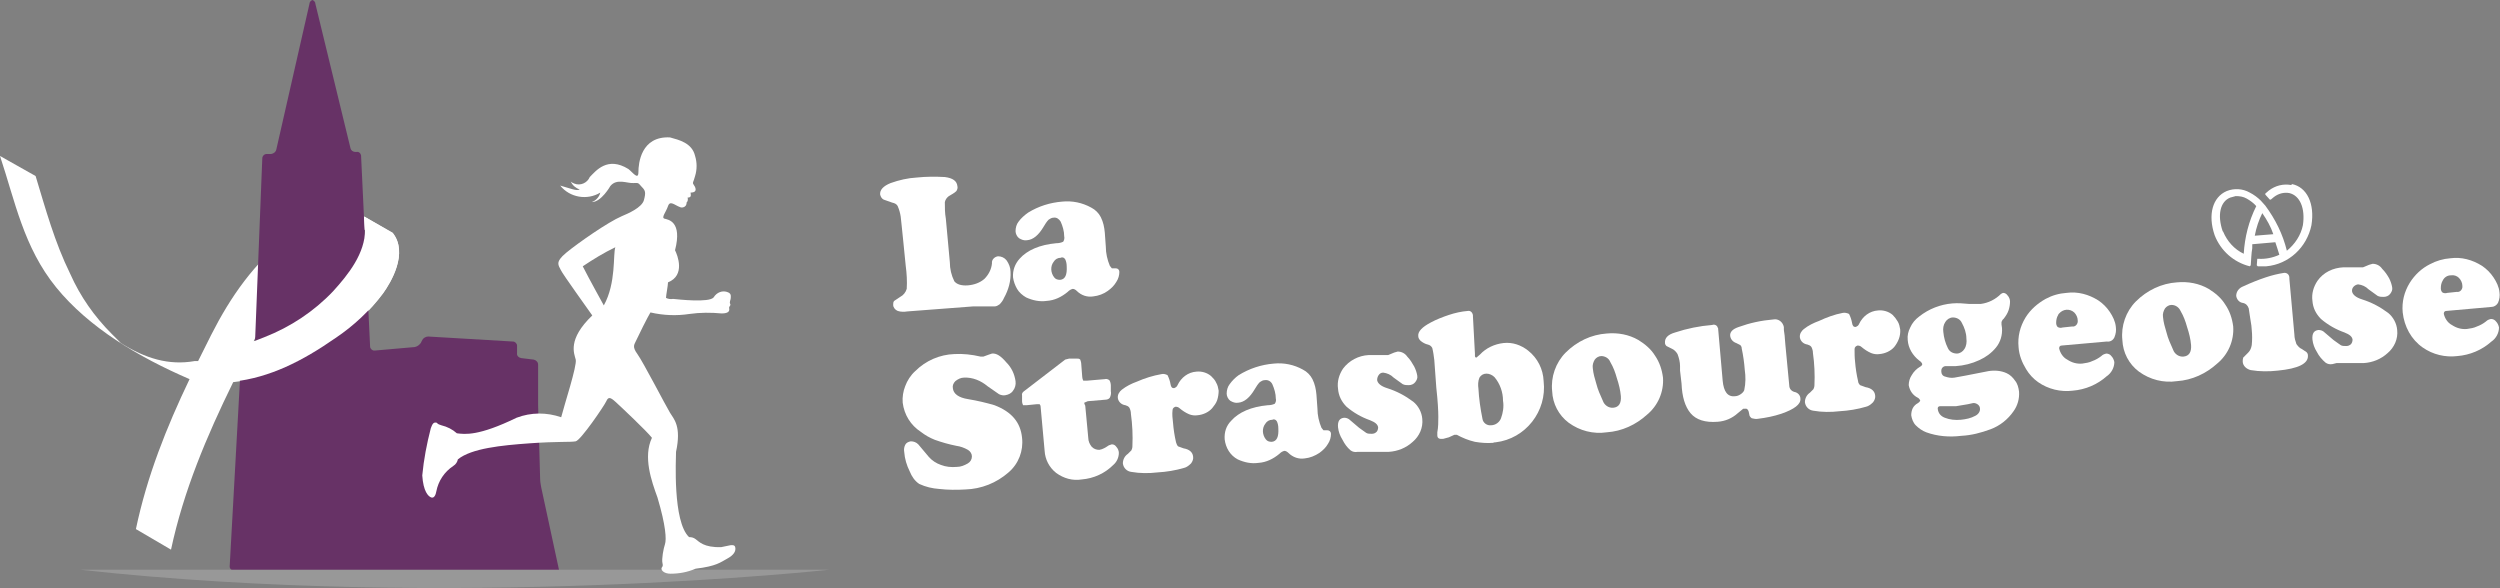 <?xml version="1.0" encoding="utf-8"?>
<!-- Generator: Adobe Illustrator 21.1.0, SVG Export Plug-In . SVG Version: 6.00 Build 0)  -->
<svg version="1.1" id="Calque_1" xmlns="http://www.w3.org/2000/svg" xmlns:xlink="http://www.w3.org/1999/xlink" x="0px" y="0px"
	 viewBox="0 0 498.5 117.3" style="enable-background:new 0 0 498.5 117.3;" xml:space="preserve">
<rect x="0" y="0" width="498.5" height="117.3" fill="#808080" stroke="none"/>
<style type="text/css">
	.st0{fill:#FFFFFF;}
	.st1{fill:#673266;}
	.st2{clip-path:url(#SVGID_2_);}
	.st3{fill:#989898;}
</style>
<title>logo-top</title>
<path class="st0" d="M52.8,67.2l-2.3,0.9c3.6-6.5,12.3-18.5,22.3-22.3c0,4.7-3.3,8.9-6.4,12.3C62.6,62.1,57.9,65.2,52.8,67.2
	 M0,31.1c3,9,4.7,18.2,11.2,26.2s16.4,13.9,26.6,18.3c-4.6,9.6-8.5,19.4-10.7,29.9l7,4.1c2.5-11.7,7.1-22.6,12.4-33.4
	c7.3-0.8,13.8-4.1,20.4-8.7c3.6-2.4,6.9-5.5,9.5-9c1.5-2.1,5.1-8,1.9-12L69,41.1c-4.3,0.5-7.8,3-11.3,5.8
	c-7,5.5-11.7,12.2-15.6,19.9L39.5,72h-0.7c-5.1,0.9-9.8-0.5-14.7-3.6l-1.8-1.8c-3.5-3.5-6.3-7.5-8.3-12c-3.1-6.3-4.9-12.9-6.9-19.5
	L0,31.1z"/>
<path class="st1" d="M46.6,113.8c-0.4,0-0.8-0.4-0.8-0.8v-0.1l2.3-41.6c0-0.5,0.4-0.9,0.9-0.9h0.9c0.5,0,0.9-0.4,0.9-0.9l1.5-37.9
	c0-0.5,0.4-0.9,0.9-0.9h0.9c0.5-0.1,0.9-0.4,1-0.9l6.6-29c0-0.4,0.3-0.7,0.6-0.8c0.3,0.1,0.6,0.4,0.6,0.8l7,28.8
	c0.1,0.4,0.5,0.7,1,0.7h0.2c0.4-0.1,0.8,0.2,0.9,0.7l0,0l1.8,38.1c0,0.4,0.4,0.8,0.8,0.8h0.1l8-0.7c0.5-0.1,0.9-0.4,1.2-0.8l0.3-0.6
	c0.2-0.4,0.7-0.7,1.2-0.7l16.9,1c0.4,0,0.8,0.4,0.8,0.8V69v1.4c-0.1,0.5,0.3,0.9,0.8,1l0,0l2.5,0.3c0.5,0.1,0.9,0.5,0.9,1v6.4
	c0,0.5,0,1.2,0,1.7l0.4,14.6c0,0.6,0.1,1.1,0.2,1.7l3.6,16.7c0.1,0.4-0.2,0.7-0.6,0.8h-0.1L46.6,113.8z"/>
<g>
	<g>
		<defs>
			<polygon id="SVGID_1_" points="72.5,41.1 72.8,46.1 50.9,67.6 46.4,70.3 47.9,76 50.3,79 73.8,71.5 83.5,55.1 83,42.9 			"/>
		</defs>
		<clipPath id="SVGID_2_">
			<use xlink:href="#SVGID_1_"  style="overflow:visible;"/>
		</clipPath>
		<g class="st2">
			<path class="st0" d="M52.8,67.2l-2.3,0.9c3.6-6.5,12.3-18.5,22.3-22.3c0,4.7-3.3,8.9-6.4,12.3C62.6,62.1,57.9,65.2,52.8,67.2
				 M46.5,76.1c7.3-0.8,13.8-4.1,20.4-8.7c3.6-2.4,6.9-5.5,9.5-9c1.5-2.1,5.1-8,1.9-12L69,41.1c-4.3,0.5-7.8,3-11.3,5.8
				c-7,5.5-11.7,12.2-15.6,19.9"/>
		</g>
	</g>
</g>
<path class="st3" d="M15.9,113.6h149.5C165.4,113.6,90.5,121.8,15.9,113.6z"/>
<path class="st0" d="M146.6,109.1c-0.2-0.8-1.5-0.2-2.8,0c-3.5,0.1-4.4-1.1-5.1-1.6c-0.4-0.3-0.8-0.4-1.3-0.4
	c-3.3-3.1-2.6-15.7-2.6-17c1.1-5.1-0.4-6.5-1.2-7.8s-5.4-10.2-6.5-11.7s-0.6-1.9-0.3-2.6s2.5-5.1,2.9-5.7c2.6,0.6,5.2,0.7,7.8,0.3
	c2.1-0.3,4.3-0.3,6.4-0.1c1.4,0,1.6-0.5,1.5-1s0.4-0.5,0.2-0.9s0.1-0.8,0.1-1.1s0.2-0.9-0.5-1.2c-1.1-0.5-2.3,0-2.9,1
	c-0.9,1.1-7.1,0.4-8.1,0.3c-0.5,0.1-1,0-1.4-0.2c0-0.5,0.4-2.5,0.4-3.1c3.5-1.4,1.9-5.4,1.4-6.4c1.5-5.8-1.4-6.1-2.1-6.3
	s0.3-1.3,0.7-2.5s1.3-0.2,2.4,0.2c0.4,0.2,1,0,1.2-0.4c0.1-0.2,0.1-0.3,0.1-0.5c0.3-0.3,0.3-0.7,0.2-1c0.9,0,0.6-0.6,0.6-1
	c1.6,0,0.9-1.2,0.6-1.6s0-0.5,0.3-1.7c0.4-1.3,0.4-2.7,0-4c-0.6-2.6-3.2-3.2-5-3.7c-5.8-0.3-6.3,5.2-6.3,6.9s-1.1,0.1-2-0.6
	c-4.2-2.6-6.5,0.4-7.7,1.6c-0.5,1.2-1.9,1.8-3.1,1.3c-0.2-0.1-0.5-0.2-0.7-0.4c0.4,0.8,1,1.3,1.8,1.6c-0.7,0.3-1.8-0.2-3.9-0.8
	c1.9,2.4,5.4,3,8,1.4c-0.2,0.9-0.9,1.6-1.7,1.9c1.9,0,3.7-3.2,3.7-3.2c1.3-1.6,3.4-0.5,4.6-0.6s1,0.1,1.7,0.8
	c0.7,0.7,0.8,1.1,0.4,2.6s-3.2,2.7-4.4,3.2c-2.8,1.2-8.8,5.4-11.1,7.3s-1.5,2.5-1.1,3.4s5.7,8.2,6.3,9.1c-5,4.8-3.6,7.6-3.3,8.8
	s-2.3,9.1-2.9,11.5c-2.9-1-6-1-8.9,0.1c-7.6,3.7-10.3,3.3-11.9,3.1c-0.9-0.8-1.9-1.3-3.1-1.6c-0.3-0.1-0.7-0.2-0.9-0.5
	c-0.7-0.2-0.9,0.3-1.2,1.1c-0.8,3.1-1.4,6.2-1.7,9.4c0.2,3.2,1.2,4.2,1.8,4.4s0.9-0.6,1-1.2c0.4-2.1,1.6-3.9,3.4-5.1
	c0.5-0.3,0.8-0.8,0.9-1.3c2.7-2.2,8.7-2.8,14.3-3.2s8.2-0.2,9.2-0.4s5.7-7.1,6.1-8s0.8-0.8,1.8,0.1s6.3,5.9,7.3,7.2
	c-1.8,3.8-0.1,8.6,1.1,11.9c1.7,5.7,1.8,8.4,1.5,9.3s-0.7,3-0.5,3.8s-0.2,0.7-0.2,1.1s0.6,1,1.8,1c1.7,0,3.4-0.3,5-1
	c4.2-0.5,5-1.3,6.3-2S146.8,109.9,146.6,109.1z M120.4,60.9c0,0-3.1-5.6-4.2-7.8c2.1-1.4,4.2-2.7,6.5-3.8
	C122.2,50.7,122.9,56.4,120.4,60.9z"/>
<path class="st0" d="M188.6,43.6l0.8,8.7c0,1.3,0.3,2.6,0.9,3.8c0.5,0.6,1.4,0.9,2.7,0.8c1.2-0.1,2.4-0.5,3.3-1.3
	c0.8-0.8,1.4-1.9,1.5-3.1c-0.1-0.7,0.5-1.3,1.2-1.4l0,0c0.7,0,1.3,0.3,1.7,0.8c0.5,0.7,0.8,1.5,0.8,2.3c0.1,1.8-0.4,3.6-1.3,5.2
	c-0.2,0.5-0.5,0.9-0.9,1.3c-0.3,0.2-0.6,0.4-1,0.4H194l-13.1,1c-0.6,0.1-1.3,0.1-1.9-0.1c-0.5-0.2-0.9-0.7-0.9-1.2
	c0-0.3,0-0.6,0.2-0.8l1.2-0.8c0.6-0.3,1.1-0.9,1.3-1.6c0.1-1.5,0-3.1-0.2-4.6c-0.1-1.2-0.3-2.8-0.5-5s-0.4-3.7-0.5-4.8
	c-0.1-0.7-0.3-1.4-0.6-2.1c-0.2-0.4-0.6-0.6-1.1-0.7l-1.7-0.6c-0.4-0.2-0.6-0.6-0.7-1c-0.1-0.9,0.6-1.7,2.1-2.3
	c1.7-0.6,3.4-1,5.2-1.1c1.9-0.2,3.7-0.2,5.6-0.1c1.6,0.2,2.4,0.8,2.5,1.8c0.1,0.3,0,0.7-0.2,1c-0.4,0.4-1,0.7-1.5,1
	c-0.4,0.3-0.7,0.7-0.8,1.2C188.4,41.4,188.4,42.5,188.6,43.6z"/>
<path class="st0" d="M211.8,40.2c2-0.2,4,0.2,5.8,1.2c0.8,0.4,1.5,1.1,1.9,1.9c0.5,1,0.7,2,0.8,3.1l0.2,2.8c0,1.3,0.3,2.6,0.8,3.8
	l0.4,0.5h0.8c0.4,0,0.7,0.3,0.7,0.7c0,0.7-0.2,1.4-0.6,2c-0.4,0.7-1,1.3-1.7,1.8c-0.8,0.6-1.9,1-2.9,1.1c-1.2,0.2-2.4-0.2-3.3-1.1
	c-0.2-0.2-0.5-0.4-0.8-0.4c-0.4,0.1-0.7,0.3-1,0.6c-1.2,1-2.6,1.7-4.2,1.8c-1.4,0.2-2.8-0.1-4.1-0.7c-0.7-0.4-1.4-1-1.8-1.7
	c-0.4-0.7-0.7-1.5-0.8-2.3c-0.1-1.4,0.4-2.7,1.3-3.7c1.5-1.7,4-2.8,7.3-3.1c0.5,0,1-0.1,1.4-0.3c0.2-0.3,0.3-0.7,0.2-1.1
	c0-1-0.3-2-0.7-2.9c-0.3-0.5-0.8-0.9-1.4-0.8c-0.4,0-0.7,0.2-1,0.4c-0.4,0.4-0.7,0.9-1,1.4c-1,1.7-2.1,2.6-3.3,2.7
	c-0.6,0.1-1.1-0.1-1.6-0.4c-0.4-0.3-0.7-0.9-0.7-1.4c0-0.7,0.2-1.4,0.6-1.9c0.5-0.7,1.2-1.3,1.9-1.8
	C207.1,41.1,209.4,40.4,211.8,40.2z M211.5,51.4c-0.6,0-1.1,0.3-1.4,0.8c-0.7,0.9-0.6,2.2,0.1,3.1c0.3,0.4,0.7,0.5,1.2,0.5
	c1-0.1,1.4-1,1.3-2.7c0-0.5-0.1-1-0.3-1.4C212.2,51.4,211.9,51.2,211.5,51.4L211.5,51.4z"/>
<path class="st0" d="M190.3,70.6c1.7-0.1,3.5,0.1,5.2,0.5h0.6l1.1-0.4l0.6-0.2c0.9-0.1,1.8,0.5,2.9,1.8c1,1,1.6,2.3,1.8,3.7
	c0.1,0.7-0.1,1.4-0.5,1.9c-0.3,0.5-0.9,0.8-1.5,0.9c-0.4,0.1-0.9,0-1.3-0.2l-2.3-1.6c-1.3-1.1-3-1.8-4.7-1.7c-0.6,0-1.2,0.3-1.7,0.7
	c-0.4,0.4-0.6,0.9-0.5,1.4c0.1,1.1,1.1,1.9,3.1,2.2c1.8,0.3,3.5,0.7,5.2,1.2c3.4,1.3,5.2,3.4,5.5,6.5c0.3,2.6-0.7,5.2-2.7,6.9
	c-2.4,2.1-5.4,3.3-8.6,3.4c-1.7,0.1-3.5,0.1-5.2-0.1c-1.4-0.1-2.7-0.4-4-1c-0.9-0.6-1.5-1.5-1.9-2.5c-0.6-1.2-1-2.5-1.1-3.9
	c-0.1-0.5,0-1,0.2-1.4s0.6-0.6,1.1-0.7c0.6,0,1.1,0.2,1.5,0.6l2.1,2.5c0.6,0.7,1.5,1.3,2.4,1.6c1,0.4,2.1,0.5,3.2,0.4
	c0.8,0,1.5-0.3,2.2-0.7c0.5-0.3,0.8-0.8,0.8-1.4c0-0.5-0.3-1-0.8-1.3c-0.7-0.4-1.5-0.7-2.3-0.8c-1.5-0.3-2.9-0.7-4.3-1.2
	c-1-0.4-1.9-0.9-2.8-1.6c-2-1.3-3.3-3.4-3.6-5.8c-0.1-1.1,0.1-2.3,0.5-3.3c0.4-1.1,1.1-2.2,2-3C184.6,71.9,187.4,70.7,190.3,70.6z"
	/>
<path class="st0" d="M216.4,80.9l0.6,6.4c0,0.7,0.3,1.3,0.7,1.8c0.4,0.4,0.9,0.6,1.5,0.6c0.7-0.1,1.3-0.5,1.9-0.9l0.6-0.2
	c0.4,0,0.7,0.2,0.9,0.5c0.3,0.3,0.5,0.8,0.5,1.2c0,0.9-0.4,1.8-1.1,2.4c-1.7,1.7-3.9,2.7-6.3,2.9c-1.8,0.3-3.6-0.2-5.1-1.3
	c-1.4-1.1-2.2-2.7-2.3-4.4l-0.8-8.8c0-0.2-0.1-0.4-0.2-0.5h-0.6l-2,0.2H204c-0.1-0.2-0.2-0.5-0.2-0.8v-1.1c-0.1-0.4,0.1-0.7,0.4-0.9
	l8.2-6.3l0.8-0.2h1.5c0.3,0,0.5,0,0.7,0.2c0.1,0.3,0.2,0.6,0.2,0.9l0.2,2.6c0,0.2,0.1,0.5,0.2,0.7h0.8l3.5-0.3
	c0.3-0.1,0.6,0,0.9,0.2c0.2,0.3,0.3,0.7,0.3,1.1V78c0.1,0.4,0,0.9-0.2,1.3c-0.2,0.3-0.6,0.4-0.9,0.4l-3.5,0.3l-0.7,0.3
	C216.2,80.5,216.3,80.7,216.4,80.9z"/>
<path class="st0" d="M231.6,74.6c0.4-0.1,0.8,0,1.2,0.2c0.3,0.6,0.5,1.2,0.6,1.8s0.3,0.8,0.7,0.8c0.3-0.1,0.6-0.3,0.7-0.6
	c0.7-1.5,2.1-2.6,3.8-2.7c1-0.1,2.1,0.2,2.9,0.9c0.4,0.4,0.8,0.8,1,1.3c0.3,0.5,0.4,1,0.5,1.6c0,0.6-0.1,1.3-0.3,1.9
	c-0.2,0.6-0.6,1.1-1,1.6c-0.7,0.8-1.8,1.3-2.9,1.4c-0.6,0.1-1.2,0-1.7-0.2c-0.7-0.3-1.3-0.7-1.9-1.2c-0.2-0.2-0.5-0.3-0.8-0.3
	c-0.3,0.1-0.6,0.3-0.6,0.7c-0.1,0.8,0,1.7,0.1,2.5c0.1,1.3,0.3,2.6,0.6,3.9c0.1,0.3,0.2,0.6,0.4,0.8l1.1,0.4
	c1.2,0.2,1.8,0.8,1.9,1.6c0.1,0.5-0.1,1-0.4,1.4c-0.4,0.4-0.9,0.8-1.4,0.9c-1.7,0.5-3.5,0.8-5.3,0.9c-1.7,0.2-3.5,0.2-5.2-0.1
	c-0.9-0.1-1.6-0.8-1.7-1.7c0-0.8,0.4-1.5,1-1.9l0.7-0.7c0.1-0.2,0.2-0.5,0.2-0.8c0.1-2.2,0-4.3-0.3-6.5c0-0.4-0.1-0.8-0.3-1.2
	c-0.2-0.3-0.5-0.4-0.8-0.5c-0.8-0.1-1.4-0.7-1.5-1.4c-0.1-0.7,0.3-1.3,0.8-1.7c0.9-0.7,1.9-1.2,3-1.6
	C228.3,75.4,229.9,74.9,231.6,74.6z"/>
<path class="st0" d="M254,72.5c2-0.2,4,0.2,5.8,1.2c0.8,0.4,1.5,1.1,1.9,1.9c0.5,1,0.7,2,0.8,3.1l0.2,2.8c0,1.3,0.3,2.6,0.8,3.8
	l0.4,0.5h0.8c0.4,0,0.7,0.3,0.7,0.7l0,0c0,0.7-0.2,1.4-0.6,2c-0.4,0.7-1,1.3-1.7,1.8c-0.9,0.6-1.9,1-2.9,1.1
	c-1.2,0.2-2.4-0.2-3.3-1.1c-0.2-0.2-0.5-0.4-0.8-0.4c-0.4,0.1-0.7,0.3-1,0.6c-1.2,1-2.6,1.7-4.2,1.8c-1.4,0.2-2.8-0.1-4.1-0.7
	c-1.5-0.8-2.4-2.3-2.6-4c-0.1-1.4,0.3-2.7,1.3-3.7c1.5-1.7,4-2.8,7.3-3.1c0.5,0,1-0.1,1.4-0.3c0.2-0.3,0.3-0.7,0.2-1
	c0-1-0.3-2-0.7-2.9c-0.3-0.6-0.9-0.9-1.5-0.8c-0.4,0-0.7,0.2-1,0.4c-0.4,0.4-0.7,0.9-1,1.4c-1,1.7-2.1,2.6-3.3,2.7
	c-0.6,0.1-1.1-0.1-1.6-0.4c-0.4-0.3-0.7-0.9-0.7-1.4c0-0.7,0.2-1.4,0.6-1.9c0.5-0.7,1.1-1.3,1.8-1.8C249.1,73.5,251.5,72.7,254,72.5
	z M253.7,83.7c-0.6,0-1.1,0.3-1.4,0.8c-0.7,0.9-0.6,2.2,0.1,3.1c0.3,0.4,0.7,0.5,1.2,0.5c1-0.1,1.4-1,1.3-2.7c0-0.5-0.1-1-0.3-1.4
	C254.4,83.7,254.1,83.5,253.7,83.7L253.7,83.7z"/>
<path class="st0" d="M272.9,70.8h3.9l1.2-0.5l0.7-0.2c0.8,0,1.5,0.4,1.9,1c0.6,0.6,1,1.3,1.4,2c0.3,0.6,0.5,1.2,0.6,1.8
	c0.1,0.5-0.1,0.9-0.4,1.3c-0.3,0.4-0.8,0.6-1.3,0.6c-0.4,0-0.8,0-1.2-0.2l-1.8-1.3c-0.6-0.6-1.3-0.9-2.1-1c-0.4,0-0.7,0.2-0.9,0.5
	c-0.2,0.3-0.3,0.6-0.3,1c0.1,0.6,0.7,1.2,2,1.6c1.9,0.6,3.6,1.5,5.2,2.7c1,0.8,1.7,2.1,1.8,3.4c0.2,1.8-0.6,3.5-1.9,4.6
	c-1.3,1.2-3,1.9-4.8,2h-6.2c-0.5,0.1-1,0-1.4-0.3c-0.7-0.6-1.2-1.3-1.6-2.1c-0.5-0.8-0.8-1.6-0.9-2.5c-0.1-1.2,0.3-1.8,1.2-1.9
	c0.4,0,0.7,0.1,1,0.3l2,1.7l1.4,1c0.3,0.2,0.7,0.2,1.1,0.2s0.7-0.1,1-0.4c0.2-0.2,0.3-0.6,0.3-0.9c-0.1-0.6-0.6-1-1.6-1.4
	c-1.7-0.6-3.3-1.5-4.7-2.7c-1-1-1.6-2.2-1.7-3.6c-0.2-1.4,0.2-2.8,1-4C269,71.9,270.9,70.9,272.9,70.8z"/>
<path class="st0" d="M293.7,63l0.4,7.5v0.4c0,0.3,0.1,0.4,0.3,0.4l0.7-0.6c1.2-1.3,2.9-2.1,4.7-2.3c1.8-0.2,3.5,0.4,4.9,1.5
	c1.9,1.5,3,3.7,3.1,6.1c0.7,6-3.6,11.5-9.6,12.2c-0.2,0-0.3,0-0.5,0.1c-1.2,0.1-2.4,0-3.6-0.2c-1.3-0.3-2.5-0.8-3.6-1.4H290
	l-1.1,0.5l-1.1,0.3c-0.8,0.1-1.2-0.1-1.2-0.7c0-0.2,0-0.4,0-0.6c0.2-1,0.2-2.1,0.2-3.1c0-1.2-0.1-3.1-0.4-5.8l-0.4-5.5
	c-0.1-0.8-0.2-1.6-0.4-2.4c-0.2-0.4-0.5-0.6-0.9-0.7c-0.5-0.1-1-0.4-1.4-0.7c-0.3-0.3-0.5-0.6-0.5-1c-0.1-0.9,0.8-1.8,2.5-2.7
	c1.1-0.6,2.4-1.1,3.6-1.5s2.5-0.7,3.8-0.8c0.5-0.1,0.9,0.3,1,0.8C293.7,62.9,293.7,62.9,293.7,63z M296.4,74.5
	c-0.6,0-1.1,0.3-1.4,0.8c-0.3,0.7-0.3,1.5-0.2,2.2c0.1,2,0.4,4,0.8,6c0.1,0.8,0.9,1.4,1.7,1.3l0,0c0.9,0,1.7-0.6,2-1.4
	c0.4-1.1,0.6-2.3,0.4-3.5c0-1.7-0.6-3.4-1.7-4.7C297.6,74.8,297,74.5,296.4,74.5L296.4,74.5z"/>
<path class="st0" d="M320.4,66.5c2.2-0.2,4.4,0.2,6.3,1.3c1.3,0.8,2.5,1.8,3.3,3.1c0.9,1.3,1.4,2.8,1.6,4.4c0.2,2.8-1,5.6-3.2,7.4
	c-2.2,2-5,3.3-8,3.5c-2.7,0.4-5.4-0.3-7.6-1.9c-2-1.5-3.2-3.8-3.3-6.3c-0.3-2.8,0.7-5.7,2.7-7.7C314.4,68.1,317.3,66.7,320.4,66.5z
	 M319.3,71c-0.5,0-1,0.3-1.3,0.7c-0.3,0.5-0.5,1.1-0.4,1.7c0.1,1.1,0.4,2.1,0.7,3.1c0.3,1.2,0.8,2.3,1.3,3.4
	c0.3,0.9,1.2,1.5,2.1,1.4c1.1-0.1,1.6-0.9,1.5-2.3c-0.1-1.2-0.4-2.4-0.8-3.6c-0.3-1.1-0.7-2.2-1.3-3.2C320.8,71.4,320,71,319.3,71
	L319.3,71z"/>
<path class="st0" d="M342.6,65.6l0.9,10.3c0.2,2.2,1,3.3,2.5,3.1c0.4,0,0.8-0.2,1.1-0.4c0.3-0.2,0.6-0.5,0.7-0.8
	c0.3-1.4,0.3-2.7,0.1-4.1c-0.1-1.4-0.3-2.8-0.6-4.2c0-0.3-0.1-0.5-0.3-0.7l-0.8-0.4c-0.6-0.2-1.1-0.7-1.2-1.4
	c-0.1-0.8,0.5-1.4,1.7-1.8c2.2-0.8,4.5-1.3,6.9-1.5c1-0.2,1.9,0.5,2.1,1.5c0,0.1,0,0.3,0,0.4c0,0.1,0,0.4,0.1,0.9s0.1,1.4,0.2,2.2
	l0.8,8.4c0.1,0.6,0.6,1,1.2,1.1c0.6,0.2,1,0.7,1,1.3c0.1,1.1-1.2,2.1-3.8,3c-1.5,0.5-3,0.8-4.6,1c-0.4,0.1-0.9,0-1.3-0.1
	c-0.3-0.2-0.5-0.5-0.5-0.8c-0.1-0.8-0.4-1.2-0.8-1.1h-0.4l-1.1,0.9c-1.1,1-2.5,1.6-4,1.7c-2.5,0.2-4.3-0.4-5.4-1.7
	c-1.1-1.3-1.7-3.3-1.8-5.9l-0.3-2.6V73c0-0.8-0.2-1.6-0.5-2.4c-0.3-0.5-0.7-0.9-1.2-1.1l-1-0.5c-0.2-0.2-0.3-0.4-0.3-0.6
	c-0.1-1,0.6-1.7,2-2.1c2.4-0.8,4.9-1.3,7.4-1.5c0.5-0.2,1,0.1,1.1,0.5C342.6,65.4,342.6,65.5,342.6,65.6z"/>
<path class="st0" d="M367.4,62.4c0.4-0.1,0.9,0,1.3,0.2c0.3,0.6,0.5,1.2,0.6,1.8s0.3,0.8,0.7,0.8c0.3-0.1,0.6-0.3,0.7-0.6
	c0.7-1.5,2.1-2.6,3.8-2.7c1-0.1,2.1,0.2,2.9,0.9c0.4,0.4,0.7,0.8,1,1.3c0.3,0.5,0.4,1,0.5,1.6c0.1,1.3-0.4,2.5-1.2,3.5
	c-0.7,0.8-1.8,1.3-2.9,1.4c-0.6,0.1-1.2,0-1.7-0.2c-0.7-0.3-1.3-0.7-1.9-1.2c-0.2-0.2-0.5-0.3-0.8-0.3c-0.3,0.1-0.6,0.3-0.6,0.7
	c0,0.8,0,1.7,0.1,2.5c0.1,1.3,0.3,2.6,0.6,3.9c0,0.3,0.2,0.6,0.4,0.8l1.1,0.4c1.2,0.2,1.8,0.8,1.9,1.6c0.1,0.5-0.1,1-0.4,1.4
	c-0.4,0.4-0.9,0.8-1.4,0.9c-1.7,0.5-3.5,0.8-5.3,0.9c-1.7,0.2-3.5,0.2-5.2-0.1c-0.9-0.1-1.6-0.8-1.7-1.7c0-0.8,0.4-1.5,1-1.9
	l0.7-0.7c0.1-0.2,0.2-0.5,0.2-0.8c0.1-2.1,0-4.3-0.3-6.4c0-0.4-0.1-0.8-0.3-1.2c-0.2-0.3-0.5-0.4-0.8-0.5c-0.8-0.1-1.4-0.7-1.5-1.4
	c-0.1-0.7,0.3-1.3,0.8-1.7c0.9-0.7,1.9-1.2,3-1.6C364.2,63.3,365.8,62.7,367.4,62.4z"/>
<path class="st0" d="M399.4,58.4c0.4,0,0.7,0.2,0.9,0.5c0.3,0.3,0.5,0.8,0.5,1.2c0,0.6-0.1,1.2-0.3,1.8c-0.2,0.6-0.6,1.2-1,1.7
	c-0.2,0.1-0.3,0.4-0.4,0.6v0.5c0,0.2,0.1,0.5,0.1,0.7c0.1,1.4-0.3,2.8-1.2,3.9c-0.9,1.1-2,1.9-3.3,2.5c-1.5,0.7-3.1,1.1-4.7,1.2h-2
	c-0.5,0-0.9,0.4-0.9,0.9c0,0.1,0,0.1,0,0.2c0,0.5,0.3,0.9,0.8,1c0.6,0.2,1.2,0.3,1.8,0.2l2.2-0.4l4.6-0.9c1.2-0.2,2.5-0.1,3.6,0.4
	c0.7,0.3,1.3,0.9,1.7,1.5c0.5,0.6,0.7,1.4,0.8,2.2c0.1,1.4-0.3,2.8-1.1,3.9c-1.1,1.6-2.7,2.9-4.6,3.6s-3.8,1.2-5.8,1.3
	c-2.4,0.3-4.8,0.1-7-0.7c-0.8-0.3-1.5-0.8-2.1-1.4c-0.5-0.5-0.8-1.3-0.9-2c0-0.5,0.1-1,0.3-1.4c0.2-0.4,0.6-0.8,1-1
	c0.2-0.1,0.4-0.3,0.5-0.5c-0.1-0.3-0.3-0.5-0.5-0.6c-1-0.5-1.6-1.4-1.8-2.5c0-0.7,0.2-1.4,0.6-2c0.4-0.7,1-1.3,1.7-1.7
	c0.2-0.1,0.4-0.3,0.4-0.5c-0.1-0.3-0.3-0.5-0.6-0.7c-1.3-1-2.2-2.5-2.3-4.1c-0.1-0.9,0.1-1.7,0.5-2.5c0.4-0.9,1-1.6,1.8-2.2
	c1.9-1.5,4.2-2.4,6.6-2.6c1.1-0.1,2.2,0,3.3,0.1h2.4c1.5-0.2,2.9-0.9,4-2L399.4,58.4z M386.8,81c-0.3,0-0.5,0.3-0.4,0.6l0,0
	c0.1,0.8,0.6,1.4,1.4,1.7c1,0.4,2.1,0.5,3.2,0.4c1-0.1,2-0.3,2.9-0.8c0.6-0.3,1-0.9,0.9-1.5c0-0.3-0.2-0.6-0.5-0.8
	c-0.3-0.2-0.7-0.3-1-0.2l-0.9,0.2L390,81H386.8L386.8,81z M389.4,63.3c-0.6,0-1.2,0.4-1.5,0.9c-0.4,0.6-0.5,1.3-0.4,2
	c0.1,1.1,0.4,2.2,0.9,3.2c0.3,0.7,1,1.1,1.8,1.1c0.6,0,1.2-0.4,1.5-0.9c0.4-0.6,0.5-1.4,0.4-2.1c0-1.1-0.4-2.2-0.9-3.1
	C390.9,63.7,390.2,63.3,389.4,63.3z"/>
<path class="st0" d="M420.1,68.1l-9,0.8c-0.3,0-0.5,0.2-0.5,0.5v0.1c0.2,0.9,0.8,1.8,1.6,2.2c0.9,0.6,1.9,0.9,3,0.8
	c0.7-0.1,1.4-0.2,2-0.5c0.6-0.2,1.3-0.6,1.8-1c0.3-0.3,0.6-0.4,1-0.5c0.4,0,0.8,0.2,1,0.5c0.3,0.3,0.5,0.7,0.6,1.2
	c0,1.1-0.6,2.2-1.5,2.8c-1.9,1.7-4.3,2.7-6.8,2.9c-2.4,0.3-4.9-0.3-6.9-1.7c-1-0.7-1.8-1.6-2.4-2.6c-0.8-1.3-1.4-2.8-1.5-4.4
	c-0.2-2.1,0.3-4.1,1.4-5.9c1-1.6,2.4-2.8,4-3.7c1.3-0.7,2.7-1.1,4.2-1.2c2.2-0.3,4.4,0.3,6.3,1.5c0.9,0.6,1.7,1.4,2.3,2.3
	c0.6,0.9,1.1,1.9,1.2,3c0.1,0.7,0,1.4-0.3,2.1C421.3,67.9,420.7,68.2,420.1,68.1z M411.3,65.3l1.9-0.2c0.5,0.1,1-0.3,1.1-0.9
	c0-0.1,0-0.2,0-0.3c0-0.6-0.3-1.2-0.7-1.6c-0.9-0.8-2.2-0.7-3,0.2c-0.1,0.1-0.2,0.2-0.2,0.3c-0.3,0.5-0.4,1-0.4,1.6
	c0,0.3,0.1,0.6,0.3,0.8C410.6,65.4,411,65.4,411.3,65.3L411.3,65.3z"/>
<path class="st0" d="M434.1,56.3c2.2-0.2,4.4,0.2,6.3,1.3c1.3,0.8,2.5,1.8,3.3,3.1c0.9,1.3,1.4,2.8,1.6,4.4c0.2,2.8-1,5.6-3.2,7.4
	c-2.2,2-5,3.3-8,3.5c-2.7,0.4-5.4-0.3-7.6-1.9c-2-1.5-3.2-3.8-3.3-6.3c-0.3-2.8,0.7-5.7,2.7-7.7C428.1,57.9,431,56.5,434.1,56.3z
	 M433,60.8c-0.5,0-1,0.3-1.3,0.7c-0.3,0.5-0.5,1.1-0.4,1.7c0.1,1.1,0.4,2.1,0.7,3.1c0.3,1.2,0.8,2.3,1.3,3.4
	c0.3,0.9,1.2,1.5,2.1,1.4c1.1-0.1,1.6-0.9,1.5-2.3c-0.1-1.2-0.4-2.4-0.8-3.6c-0.3-1.1-0.7-2.2-1.3-3.2
	C434.5,61.3,433.8,60.8,433,60.8z"/>
<path class="st0" d="M456.5,55.6l1,11.1c0,0.7,0.2,1.3,0.4,1.9c0.3,0.4,0.6,0.8,1.1,1l0.9,0.6c0.2,0.2,0.3,0.4,0.3,0.7
	c0.1,1.6-1.9,2.6-6,3c-1.8,0.2-3.6,0.2-5.4-0.1c-0.4-0.1-0.8-0.3-1.1-0.6c-0.3-0.3-0.5-0.7-0.5-1.1c0-0.3,0-0.5,0.1-0.8l1-1
	c0.4-0.4,0.6-0.9,0.7-1.5c0.1-1,0.1-2,0-3c0-0.4-0.1-1.2-0.3-2.3l-0.3-2c-0.2-0.6-0.6-1-1.2-1.1c-0.7-0.1-1.2-0.7-1.3-1.4
	c0-0.9,0.6-1.6,1.4-1.9c1.5-0.7,3-1.3,4.5-1.8c1.2-0.4,2.4-0.7,3.7-0.9c0.6,0,1,0.4,1,1C456.5,55.5,456.5,55.5,456.5,55.6z"/>
<path class="st0" d="M467.3,53.3h3.9l1.2-0.5l0.7-0.2c0.8,0,1.5,0.4,1.9,1c0.6,0.6,1,1.2,1.4,1.9c0.3,0.6,0.5,1.2,0.6,1.8
	c0.1,0.5-0.1,0.9-0.4,1.3c-0.3,0.4-0.8,0.6-1.3,0.6c-0.4,0-0.8,0-1.2-0.2l-1.8-1.3c-0.6-0.6-1.3-0.9-2.1-1c-0.7,0.1-1.3,0.7-1.2,1.4
	l0,0c0.1,0.6,0.7,1.2,2,1.6c1.9,0.6,3.6,1.5,5.2,2.7c1,0.8,1.7,2.1,1.8,3.4c0.2,1.8-0.6,3.5-1.9,4.6c-1.3,1.2-3,1.9-4.8,2h-5.4
	l-0.8,0.2c-0.5,0.1-1,0-1.4-0.3c-0.7-0.6-1.3-1.3-1.7-2.1c-0.5-0.8-0.8-1.6-0.9-2.5c-0.1-1.2,0.3-1.8,1.2-1.9c0.4,0,0.7,0.1,1,0.3
	l2,1.7l1.4,1c0.3,0.2,0.7,0.2,1.1,0.2s0.7-0.1,1-0.4c0.2-0.2,0.3-0.6,0.3-0.9c-0.1-0.6-0.6-1-1.6-1.4c-1.7-0.6-3.3-1.5-4.7-2.7
	c-1-1-1.6-2.2-1.7-3.6c-0.2-1.4,0.2-2.8,1-4C463.3,54.3,465.2,53.4,467.3,53.3z"/>
<path class="st0" d="M496.8,61.2l-9,0.8c-0.3,0-0.5,0.2-0.5,0.5v0.1c0.2,0.9,0.8,1.8,1.6,2.2c0.9,0.6,1.9,0.9,3,0.8
	c0.7-0.1,1.4-0.2,2-0.5c0.6-0.2,1.3-0.6,1.8-1c0.3-0.3,0.6-0.4,1-0.5c0.4,0,0.8,0.2,1,0.5c0.3,0.3,0.5,0.7,0.6,1.2
	c0,1.1-0.6,2.2-1.5,2.8c-1.9,1.7-4.3,2.7-6.8,2.9c-2.4,0.3-4.9-0.3-6.9-1.7c-2.3-1.6-3.7-4.2-4-7c-0.2-2.1,0.3-4.1,1.4-5.9
	c1-1.6,2.4-2.9,4-3.7c1.3-0.7,2.7-1.1,4.1-1.2c2.2-0.3,4.4,0.3,6.3,1.5c0.9,0.6,1.7,1.4,2.3,2.3c0.6,0.9,1.1,1.9,1.2,3
	c0.1,0.7,0,1.4-0.3,2.1C497.8,60.9,497.3,61.2,496.8,61.2z M488,58.4l1.9-0.2c0.5,0.1,1-0.3,1.1-0.9c0-0.1,0-0.2,0-0.3
	c0-0.6-0.3-1.2-0.7-1.6c-0.4-0.4-1-0.6-1.6-0.5c-0.7,0-1.3,0.4-1.6,1c-0.3,0.5-0.4,1-0.4,1.6c0,0.3,0.1,0.6,0.3,0.8
	C487.3,58.5,487.7,58.5,488,58.4C488.1,58.4,488,58.4,488,58.4z"/>
<path class="st0" d="M456.9,36.9c-1.6-0.3-3.2,0.1-4.5,1.1l-0.7,0.6v0.2l0.9,1h0.2l0.6-0.5c0.9-0.7,2-1,3.1-0.8
	c2.1,0.5,3.2,3,2.7,6.4c-0.4,2-1.6,3.8-3.2,5.1c-0.8-3.3-2.3-6.3-4.3-9l0,0l-0.9-1c-0.6-0.6-1.4-1.2-2.2-1.6
	c-1.4-0.8-3.1-0.9-4.6-0.3c-2.8,1.2-3.8,4.7-2.4,8.8c1.2,3.1,3.8,5.4,7,6.2l0.2-0.2c0.1-1.2,0.1-2.3,0.3-3.4l0,0v-0.8l4.6-0.4
	c0.3,0.8,0.5,1.6,0.8,2.5c-1.3,0.6-2.8,0.9-4.2,0.8h-0.2c0,0.4-0.1,0.9-0.1,1.3l0.2,0.2h1.7c4.5-0.4,8.1-3.8,9-8.2
	c0.7-4.3-0.9-7.6-3.9-8.2 M443.2,46.1c-1.1-3.2-0.5-5.9,1.5-6.7l1.1-0.3c0.8,0,1.5,0.1,2.2,0.5c0.7,0.4,1.4,0.9,1.9,1.5
	c-1.5,3-2.3,6.2-2.5,9.5c-1.9-0.9-3.3-2.5-4.1-4.4 M453.3,46.7l-3.7,0.3c0.3-1.6,0.8-3.1,1.5-4.5C452,43.8,452.8,45.2,453.3,46.7"/>
</svg>

